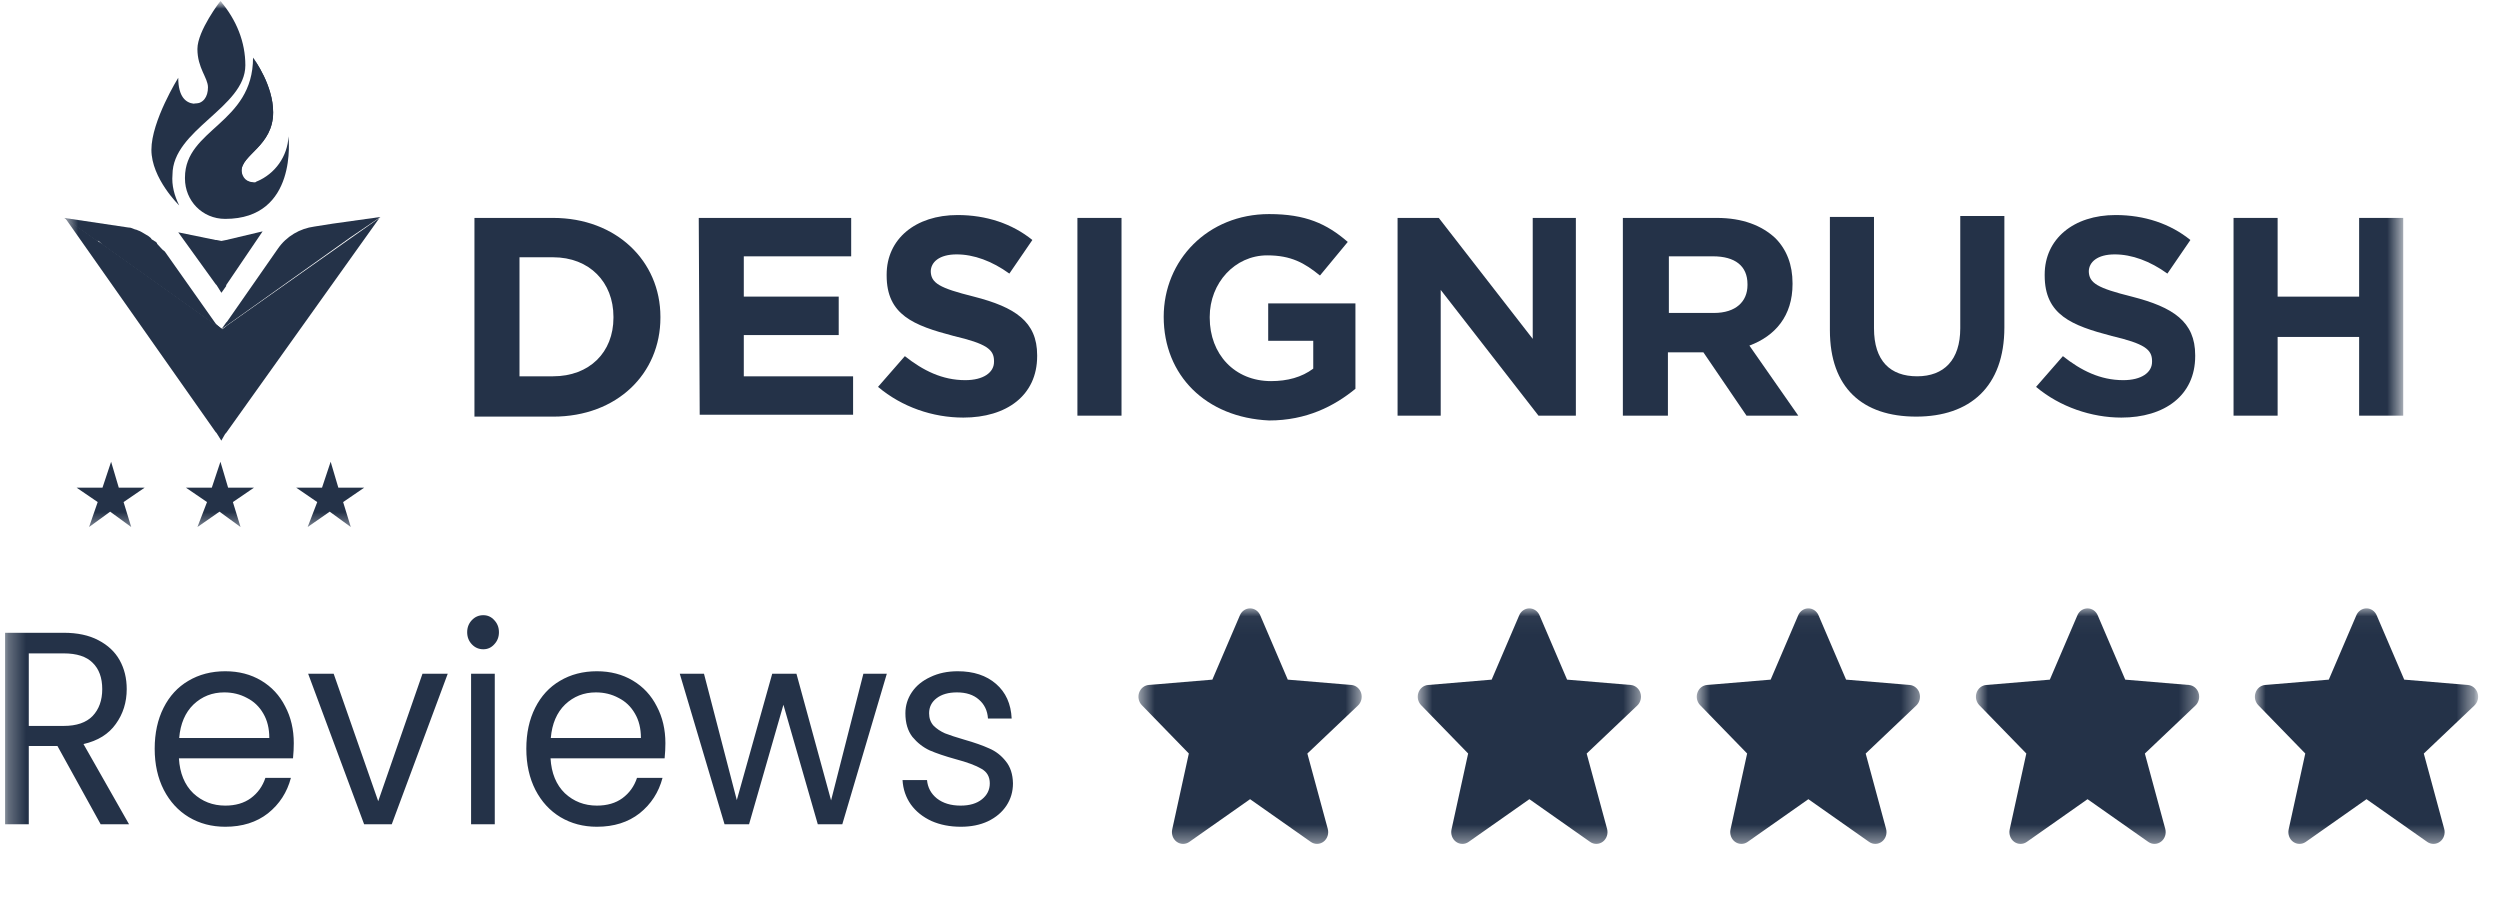 <svg xmlns="http://www.w3.org/2000/svg" fill="none" viewBox="0 0 144 52" height="52" width="144">
<g clip-path="url(#clip0_892_1383)">
<mask height="52" width="143" y="0" x="0" maskUnits="userSpaceOnUse" style="mask-type:luminance" id="mask0_892_1383">
<path fill="white" d="M142.73 0H0.293V52H142.73V0Z"></path>
</mask>
<g mask="url(#mask0_892_1383)">
<mask height="31" width="136" y="0" x="3" maskUnits="userSpaceOnUse" style="mask-type:luminance" id="mask1_892_1383">
<path fill="white" d="M138.369 0H3.695V30.522H138.369V0Z"></path>
</mask>
<g mask="url(#mask1_892_1383)">
<path fill="#243248" d="M27.328 12.552H31.856C35.5 12.552 38.04 15.04 38.04 18.247V18.302C38.04 21.509 35.555 23.998 31.856 23.998H27.328V12.552ZM31.856 21.675C33.954 21.675 35.335 20.293 35.335 18.302V18.247C35.335 16.256 33.954 14.819 31.856 14.819H29.923V21.675H31.856Z"></path>
<path fill="#243248" d="M40.248 12.552H49.028V14.764H42.843V17.086H48.31V19.298H42.843V21.675H49.138V23.887H40.303L40.248 12.552Z"></path>
<path fill="#243248" d="M50.574 22.284L52.12 20.514C53.169 21.344 54.274 21.897 55.599 21.897C56.648 21.897 57.255 21.454 57.255 20.846V20.791C57.255 20.127 56.814 19.795 54.936 19.353C52.617 18.745 51.071 18.137 51.071 15.87V15.814C51.071 13.768 52.728 12.386 55.157 12.386C56.814 12.386 58.305 12.884 59.464 13.824L58.139 15.759C57.145 15.04 56.096 14.653 55.102 14.653C54.108 14.653 53.611 15.095 53.611 15.648V15.593C53.611 16.312 54.108 16.588 56.096 17.086C58.47 17.694 59.74 18.524 59.74 20.459V20.514C59.74 22.781 57.973 24.053 55.489 24.053C53.722 24.053 51.955 23.445 50.574 22.284Z"></path>
<path fill="#243248" d="M62.059 12.552H64.599V23.942H62.059V12.552Z"></path>
<path fill="#243248" d="M67.029 18.248C67.029 14.985 69.569 12.331 73.103 12.331C75.201 12.331 76.416 12.884 77.631 13.935L76.03 15.87C75.146 15.151 74.373 14.709 72.993 14.709C71.115 14.709 69.68 16.312 69.68 18.248V18.303C69.68 20.404 71.115 21.952 73.213 21.952C74.152 21.952 74.98 21.731 75.643 21.233V19.63H73.048V17.474H78.073V22.395C76.858 23.39 75.257 24.219 73.103 24.219C69.459 24.053 67.029 21.62 67.029 18.248Z"></path>
<path fill="#243248" d="M80.5 12.552H82.874L88.285 19.519V12.552H90.77V23.942H88.617L82.985 16.699V23.942H80.5V12.552Z"></path>
<path fill="#243248" d="M93.587 12.552H98.888C100.379 12.552 101.483 12.994 102.256 13.713C102.919 14.377 103.25 15.261 103.25 16.312V16.367C103.25 18.192 102.256 19.353 100.765 19.906L103.581 23.942H100.599L98.115 20.293H98.059H96.072V23.942H93.477V12.552H93.587ZM98.722 18.026C99.992 18.026 100.655 17.363 100.655 16.422V16.367C100.655 15.317 99.937 14.764 98.667 14.764H96.127V18.026H98.722Z"></path>
<path fill="#243248" d="M105.402 19.021V12.497H107.942V18.91C107.942 20.791 108.881 21.675 110.427 21.675C111.973 21.675 112.911 20.735 112.911 18.91V12.441H115.452V18.855C115.452 22.283 113.464 23.997 110.372 23.997C107.28 23.997 105.402 22.339 105.402 19.021Z"></path>
<path fill="#243248" d="M117.277 22.284L118.823 20.514C119.872 21.344 120.976 21.897 122.301 21.897C123.351 21.897 123.958 21.454 123.958 20.846V20.791C123.958 20.127 123.516 19.795 121.639 19.353C119.32 18.745 117.774 18.137 117.774 15.87V15.814C117.774 13.768 119.43 12.386 121.86 12.386C123.516 12.386 125.007 12.884 126.167 13.824L124.842 15.759C123.847 15.04 122.798 14.653 121.805 14.653C120.811 14.653 120.314 15.095 120.314 15.648V15.593C120.314 16.312 120.811 16.588 122.798 17.086C125.173 17.694 126.443 18.524 126.443 20.459V20.514C126.443 22.781 124.676 24.053 122.191 24.053C120.48 24.053 118.658 23.445 117.277 22.284Z"></path>
<path fill="#243248" d="M128.652 12.552H131.191V17.086H135.886V12.552H138.425V23.942H135.886V19.408H131.191V23.942H128.652V12.552Z"></path>
<path fill="#243248" d="M12.751 18.966C12.696 18.911 12.696 18.966 12.751 18.966L12.475 18.8L12.42 18.745L5.904 14.1C5.904 14.1 5.849 14.1 5.849 14.045L5.738 13.934L5.683 13.879H5.573L3.695 12.552L7.395 13.105C7.56 13.105 7.616 13.16 7.781 13.216C7.837 13.216 7.947 13.271 7.947 13.271C8.113 13.326 8.168 13.381 8.278 13.437C8.389 13.492 8.444 13.547 8.554 13.602C8.61 13.658 8.72 13.713 8.72 13.768C8.775 13.824 8.83 13.824 8.886 13.879C8.996 13.934 9.051 13.99 9.051 14.045C9.217 14.211 9.327 14.377 9.493 14.487L12.42 18.634L12.475 18.689L12.751 18.966Z"></path>
<path fill="#243248" d="M12.748 25.38L12.472 24.938L12.417 24.882L3.748 12.552L5.625 13.879L5.957 14.1L12.472 18.745H12.527L12.748 18.911C12.748 18.911 12.804 18.911 12.804 18.966L13.08 18.745L21.859 12.552L13.024 24.938L12.969 24.993L12.748 25.38Z"></path>
<path fill="#243248" d="M12.752 16.865L12.476 16.423L12.421 16.367L10.268 13.382L12.421 13.824H12.476L12.752 13.879L13.028 13.824L15.127 13.326L13.028 16.423V16.478L12.752 16.865Z"></path>
<path fill="#243248" d="M21.916 12.497L19.155 12.884L18.106 13.05C17.278 13.161 16.505 13.603 16.008 14.322L13.081 18.524L13.026 18.579L12.75 18.967L13.081 18.635L13.137 18.579L12.75 18.967L20.204 13.658L21.916 12.497Z"></path>
<path fill="#243248" d="M14.132 3.76C14.132 6.193 9.935 7.465 9.935 10.064C9.88 10.672 10.046 11.28 10.322 11.833C10.322 11.833 8.721 10.285 8.721 8.626C8.721 6.967 10.267 4.479 10.267 4.479C10.267 5.585 10.709 5.917 11.15 5.972H11.206C11.702 5.972 11.979 5.585 11.979 5.032C11.979 4.479 11.371 3.926 11.371 2.82C11.371 1.77 12.696 0.056 12.696 0.056C13.635 1.162 14.132 2.433 14.132 3.76Z"></path>
<path fill="#243248" d="M12.973 12.608C11.648 12.608 10.654 11.557 10.654 10.285V10.23C10.654 7.41 14.575 7.134 14.575 3.318C14.685 3.484 15.734 4.922 15.734 6.47C15.734 8.405 13.912 8.903 13.912 9.843C13.912 10.23 14.078 10.507 14.63 10.507C14.685 10.507 14.74 10.507 14.796 10.451C15.845 10.009 16.562 9.014 16.618 7.853C16.618 7.908 17.17 12.608 12.973 12.608Z"></path>
<path fill="#243248" d="M14.683 10.507C14.739 10.507 14.794 10.507 14.849 10.451C14.297 10.617 12.254 11.115 12.254 9.677C12.254 7.908 15.291 7.521 15.291 6.028C15.291 5.088 15.07 4.148 14.573 3.318C14.683 3.484 15.732 4.922 15.732 6.47C15.732 8.405 13.911 8.903 13.911 9.843C13.966 10.23 14.187 10.507 14.683 10.507Z"></path>
<path fill="#243248" d="M13.028 4.756C13.028 6.138 11.261 6.027 11.15 5.972H11.316C11.813 5.972 12.089 5.585 12.089 5.032C12.089 4.479 11.482 3.926 11.482 2.82C11.482 1.77 12.807 0.056 12.807 0.056C12.365 0.775 12.144 1.549 12.089 2.323C12.089 3.595 13.028 3.705 13.028 4.756Z"></path>
<path fill="#243248" d="M11.924 28.919L10.709 28.09H12.2L12.697 26.597L13.139 28.09H14.629L13.415 28.919L13.856 30.357L12.642 29.472L11.372 30.357L11.924 28.919Z"></path>
<path fill="#243248" d="M18.273 28.919L17.059 28.089H18.549L19.046 26.596L19.488 28.089H20.979L19.764 28.919L20.206 30.356L18.991 29.472L17.721 30.356L18.273 28.919Z"></path>
<path fill="#243248" d="M5.627 28.919L4.412 28.09H5.903L6.4 26.597L6.842 28.09H8.332L7.118 28.919L7.559 30.357L6.345 29.472L5.13 30.357L5.627 28.919Z"></path>
</g>
<path fill="#243248" d="M5.799 47.479L3.308 42.968H1.658V47.479H0.293V36.448H3.669C4.459 36.448 5.124 36.59 5.664 36.875C6.214 37.16 6.624 37.545 6.894 38.031C7.164 38.516 7.299 39.07 7.299 39.692C7.299 40.452 7.089 41.122 6.669 41.702C6.259 42.282 5.639 42.668 4.809 42.858L7.434 47.479H5.799ZM1.658 41.813H3.669C4.409 41.813 4.964 41.623 5.334 41.243C5.704 40.853 5.889 40.336 5.889 39.692C5.889 39.038 5.704 38.532 5.334 38.173C4.974 37.814 4.419 37.635 3.669 37.635H1.658V41.813ZM16.922 42.81C16.922 43.084 16.907 43.374 16.877 43.681H10.306C10.356 44.535 10.631 45.205 11.131 45.69C11.641 46.165 12.256 46.403 12.976 46.403C13.566 46.403 14.056 46.26 14.447 45.975C14.847 45.68 15.127 45.289 15.287 44.804H16.757C16.537 45.638 16.097 46.318 15.437 46.846C14.777 47.363 13.956 47.621 12.976 47.621C12.196 47.621 11.496 47.437 10.876 47.067C10.266 46.698 9.786 46.176 9.436 45.5C9.086 44.815 8.91 44.023 8.91 43.127C8.91 42.23 9.081 41.444 9.421 40.769C9.761 40.093 10.236 39.576 10.846 39.218C11.466 38.848 12.176 38.664 12.976 38.664C13.756 38.664 14.447 38.843 15.047 39.202C15.647 39.56 16.107 40.056 16.427 40.689C16.757 41.312 16.922 42.019 16.922 42.81ZM15.512 42.509C15.512 41.961 15.397 41.491 15.167 41.101C14.937 40.7 14.621 40.399 14.221 40.199C13.831 39.988 13.396 39.882 12.916 39.882C12.226 39.882 11.636 40.114 11.146 40.578C10.666 41.043 10.391 41.686 10.321 42.509H15.512ZM21.785 46.149L24.335 38.806H25.79L22.565 47.479H20.974L17.749 38.806H19.219L21.785 46.149ZM27.839 37.398C27.579 37.398 27.359 37.303 27.179 37.113C26.999 36.923 26.909 36.691 26.909 36.416C26.909 36.142 26.999 35.91 27.179 35.72C27.359 35.53 27.579 35.435 27.839 35.435C28.089 35.435 28.299 35.53 28.469 35.72C28.649 35.91 28.739 36.142 28.739 36.416C28.739 36.691 28.649 36.923 28.469 37.113C28.299 37.303 28.089 37.398 27.839 37.398ZM28.499 38.806V47.479H27.134V38.806H28.499ZM38.327 42.81C38.327 43.084 38.312 43.374 38.282 43.681H31.711C31.761 44.535 32.036 45.205 32.536 45.69C33.046 46.165 33.661 46.403 34.381 46.403C34.971 46.403 35.462 46.26 35.852 45.975C36.252 45.68 36.532 45.289 36.692 44.804H38.162C37.942 45.638 37.502 46.318 36.842 46.846C36.182 47.363 35.362 47.621 34.381 47.621C33.601 47.621 32.901 47.437 32.281 47.067C31.671 46.698 31.191 46.176 30.841 45.5C30.491 44.815 30.316 44.023 30.316 43.127C30.316 42.23 30.486 41.444 30.826 40.769C31.166 40.093 31.641 39.576 32.251 39.218C32.871 38.848 33.581 38.664 34.381 38.664C35.161 38.664 35.852 38.843 36.452 39.202C37.052 39.56 37.512 40.056 37.832 40.689C38.162 41.312 38.327 42.019 38.327 42.81ZM36.917 42.509C36.917 41.961 36.802 41.491 36.572 41.101C36.342 40.7 36.027 40.399 35.627 40.199C35.236 39.988 34.801 39.882 34.321 39.882C33.631 39.882 33.041 40.114 32.551 40.578C32.071 41.043 31.796 41.686 31.726 42.509H36.917ZM51.081 38.806L48.516 47.479H47.105L45.125 40.594L43.145 47.479H41.734L39.154 38.806H40.549L42.44 46.086L44.48 38.806H45.875L47.87 46.102L49.731 38.806H51.081ZM55.346 47.621C54.716 47.621 54.151 47.51 53.651 47.289C53.151 47.057 52.756 46.74 52.466 46.339C52.176 45.928 52.016 45.458 51.986 44.931H53.396C53.436 45.363 53.626 45.717 53.966 45.991C54.316 46.265 54.771 46.403 55.331 46.403C55.852 46.403 56.262 46.281 56.562 46.038C56.862 45.796 57.012 45.49 57.012 45.121C57.012 44.741 56.852 44.461 56.532 44.282C56.212 44.092 55.717 43.907 55.046 43.728C54.436 43.559 53.936 43.39 53.546 43.221C53.166 43.042 52.836 42.784 52.556 42.446C52.286 42.098 52.151 41.644 52.151 41.085C52.151 40.642 52.276 40.236 52.526 39.866C52.776 39.497 53.131 39.207 53.591 38.996C54.051 38.774 54.576 38.664 55.166 38.664C56.077 38.664 56.812 38.906 57.372 39.392C57.932 39.877 58.232 40.542 58.272 41.386H56.907C56.877 40.932 56.702 40.568 56.382 40.294C56.072 40.019 55.652 39.882 55.121 39.882C54.631 39.882 54.241 39.993 53.951 40.215C53.661 40.436 53.516 40.726 53.516 41.085C53.516 41.37 53.601 41.607 53.771 41.797C53.951 41.977 54.171 42.124 54.431 42.24C54.701 42.346 55.071 42.467 55.541 42.604C56.132 42.773 56.612 42.942 56.982 43.111C57.352 43.269 57.667 43.512 57.927 43.839C58.197 44.166 58.337 44.593 58.347 45.121C58.347 45.595 58.222 46.023 57.972 46.403C57.722 46.782 57.367 47.083 56.907 47.305C56.457 47.516 55.937 47.621 55.346 47.621Z"></path>
<mask height="14" width="14" y="35" x="65" maskUnits="userSpaceOnUse" style="mask-type:luminance" id="mask2_892_1383">
<path fill="white" d="M78.434 35.043H65.574V48.609H78.434V35.043Z"></path>
</mask>
<g mask="url(#mask2_892_1383)">
<path fill="#243248" d="M78.4 39.913C78.359 39.787 78.285 39.677 78.186 39.596C78.087 39.514 77.967 39.465 77.841 39.454L74.176 39.147L72.59 35.443C72.539 35.324 72.457 35.223 72.353 35.151C72.249 35.08 72.128 35.042 72.004 35.042C71.88 35.042 71.759 35.08 71.655 35.151C71.551 35.222 71.469 35.323 71.418 35.443L69.832 39.147L66.166 39.454C66.043 39.465 65.925 39.512 65.827 39.591C65.729 39.67 65.654 39.778 65.612 39.9C65.57 40.023 65.563 40.155 65.591 40.282C65.618 40.409 65.68 40.525 65.769 40.616L68.477 43.402L67.519 47.778C67.49 47.911 67.5 48.049 67.546 48.176C67.593 48.303 67.674 48.412 67.78 48.489C67.886 48.566 68.012 48.608 68.141 48.609C68.27 48.61 68.396 48.571 68.503 48.495L72.004 46.033L75.505 48.495C75.614 48.572 75.744 48.611 75.875 48.608C76.007 48.605 76.134 48.56 76.24 48.478C76.346 48.396 76.426 48.282 76.469 48.151C76.512 48.02 76.516 47.878 76.48 47.745L75.304 43.404L78.221 40.635C78.412 40.453 78.482 40.17 78.4 39.913Z"></path>
</g>
<mask height="14" width="14" y="35" x="81" maskUnits="userSpaceOnUse" style="mask-type:luminance" id="mask3_892_1383">
<path fill="white" d="M94.522 35.043H81.662V48.609H94.522V35.043Z"></path>
</mask>
<g mask="url(#mask3_892_1383)">
<path fill="#243248" d="M94.487 39.913C94.447 39.788 94.373 39.677 94.273 39.596C94.174 39.514 94.055 39.465 93.929 39.455L90.264 39.147L88.678 35.443C88.627 35.324 88.545 35.223 88.441 35.152C88.337 35.081 88.216 35.043 88.092 35.042C87.968 35.042 87.847 35.08 87.743 35.151C87.639 35.222 87.557 35.323 87.506 35.443L85.92 39.147L82.254 39.455C82.131 39.465 82.013 39.512 81.915 39.591C81.817 39.67 81.742 39.778 81.7 39.9C81.658 40.023 81.651 40.156 81.678 40.282C81.706 40.41 81.768 40.525 81.856 40.616L84.565 43.402L83.607 47.778C83.578 47.911 83.587 48.049 83.634 48.176C83.68 48.303 83.762 48.412 83.868 48.489C83.974 48.566 84.1 48.608 84.229 48.609C84.358 48.611 84.484 48.571 84.591 48.495L88.092 46.033L91.593 48.495C91.702 48.572 91.832 48.611 91.963 48.608C92.094 48.605 92.222 48.56 92.328 48.478C92.434 48.396 92.514 48.282 92.557 48.151C92.6 48.02 92.604 47.879 92.568 47.745L91.392 43.404L94.309 40.635C94.5 40.454 94.57 40.17 94.487 39.913Z"></path>
</g>
<mask height="14" width="14" y="35" x="97" maskUnits="userSpaceOnUse" style="mask-type:luminance" id="mask4_892_1383">
<path fill="white" d="M110.592 35.043H97.732V48.609H110.592V35.043Z"></path>
</mask>
<g mask="url(#mask4_892_1383)">
<path fill="#243248" d="M110.558 39.913C110.518 39.787 110.443 39.677 110.344 39.596C110.245 39.514 110.125 39.465 109.999 39.454L106.334 39.147L104.748 35.443C104.697 35.324 104.615 35.223 104.511 35.151C104.407 35.08 104.286 35.042 104.162 35.042C104.039 35.042 103.917 35.08 103.813 35.151C103.709 35.222 103.627 35.323 103.576 35.443L101.99 39.147L98.325 39.454C98.201 39.465 98.084 39.512 97.985 39.591C97.887 39.67 97.813 39.778 97.771 39.9C97.729 40.023 97.721 40.155 97.749 40.282C97.776 40.409 97.838 40.525 97.927 40.616L100.635 43.402L99.677 47.778C99.648 47.911 99.658 48.049 99.704 48.176C99.751 48.303 99.832 48.412 99.938 48.489C100.045 48.566 100.17 48.608 100.299 48.609C100.428 48.61 100.554 48.571 100.661 48.495L104.162 46.033L107.663 48.495C107.772 48.572 107.902 48.611 108.033 48.608C108.165 48.605 108.292 48.56 108.398 48.478C108.504 48.396 108.585 48.282 108.628 48.151C108.67 48.02 108.675 47.878 108.638 47.745L107.463 43.404L110.379 40.635C110.57 40.453 110.64 40.17 110.558 39.913Z"></path>
</g>
<mask height="14" width="14" y="35" x="113" maskUnits="userSpaceOnUse" style="mask-type:luminance" id="mask5_892_1383">
<path fill="white" d="M126.672 35.044H113.812V48.609H126.672V35.044Z"></path>
</mask>
<g mask="url(#mask5_892_1383)">
<path fill="#243248" d="M126.638 39.913C126.599 39.788 126.523 39.677 126.425 39.596C126.325 39.514 126.206 39.465 126.079 39.455L122.414 39.148L120.829 35.444C120.777 35.324 120.696 35.223 120.593 35.152C120.488 35.081 120.367 35.043 120.242 35.043C120.12 35.043 119.997 35.08 119.893 35.151C119.79 35.222 119.708 35.324 119.657 35.443L118.07 39.148L114.405 39.455C114.283 39.465 114.164 39.513 114.066 39.592C113.967 39.671 113.893 39.778 113.851 39.9C113.81 40.023 113.801 40.156 113.829 40.283C113.857 40.41 113.919 40.526 114.007 40.617L116.716 43.402L115.758 47.778C115.729 47.911 115.738 48.05 115.785 48.176C115.831 48.303 115.913 48.412 116.019 48.49C116.125 48.567 116.251 48.609 116.379 48.61C116.509 48.611 116.635 48.571 116.742 48.495L120.242 46.033L123.744 48.495C123.853 48.572 123.983 48.612 124.113 48.608C124.245 48.605 124.372 48.56 124.478 48.478C124.585 48.397 124.665 48.283 124.708 48.151C124.751 48.02 124.755 47.879 124.719 47.745L123.544 43.404L126.459 40.636C126.651 40.454 126.72 40.17 126.638 39.913Z"></path>
</g>
<mask height="14" width="14" y="35" x="129" maskUnits="userSpaceOnUse" style="mask-type:luminance" id="mask6_892_1383">
<path fill="white" d="M142.74 35.044H129.881V48.609H142.74V35.044Z"></path>
</mask>
<g mask="url(#mask6_892_1383)">
<path fill="#243248" d="M142.706 39.913C142.667 39.787 142.591 39.677 142.492 39.596C142.393 39.514 142.273 39.465 142.148 39.454L138.483 39.147L136.897 35.443C136.846 35.324 136.764 35.223 136.66 35.151C136.556 35.08 136.435 35.042 136.311 35.042C136.188 35.042 136.065 35.08 135.962 35.151C135.857 35.222 135.776 35.323 135.724 35.443L134.139 39.147L130.474 39.454C130.351 39.465 130.233 39.512 130.134 39.591C130.036 39.67 129.961 39.778 129.92 39.9C129.878 40.023 129.869 40.155 129.897 40.282C129.925 40.409 129.987 40.525 130.075 40.616L132.784 43.402L131.826 47.778C131.797 47.911 131.807 48.049 131.853 48.176C131.899 48.303 131.981 48.412 132.086 48.489C132.193 48.566 132.319 48.608 132.447 48.609C132.576 48.61 132.703 48.571 132.81 48.495L136.311 46.033L139.811 48.495C139.921 48.572 140.05 48.611 140.182 48.608C140.314 48.605 140.441 48.56 140.547 48.478C140.653 48.396 140.734 48.282 140.776 48.151C140.819 48.02 140.824 47.878 140.786 47.745L139.611 43.404L142.527 40.635C142.719 40.453 142.789 40.17 142.706 39.913Z"></path>
</g>
</g>
</g>
<defs>
<clipPath id="clip0_892_1383">
<rect transform="translate(0.285)" fill="white" height="52" width="143"></rect>
</clipPath>
</defs>
</svg>
